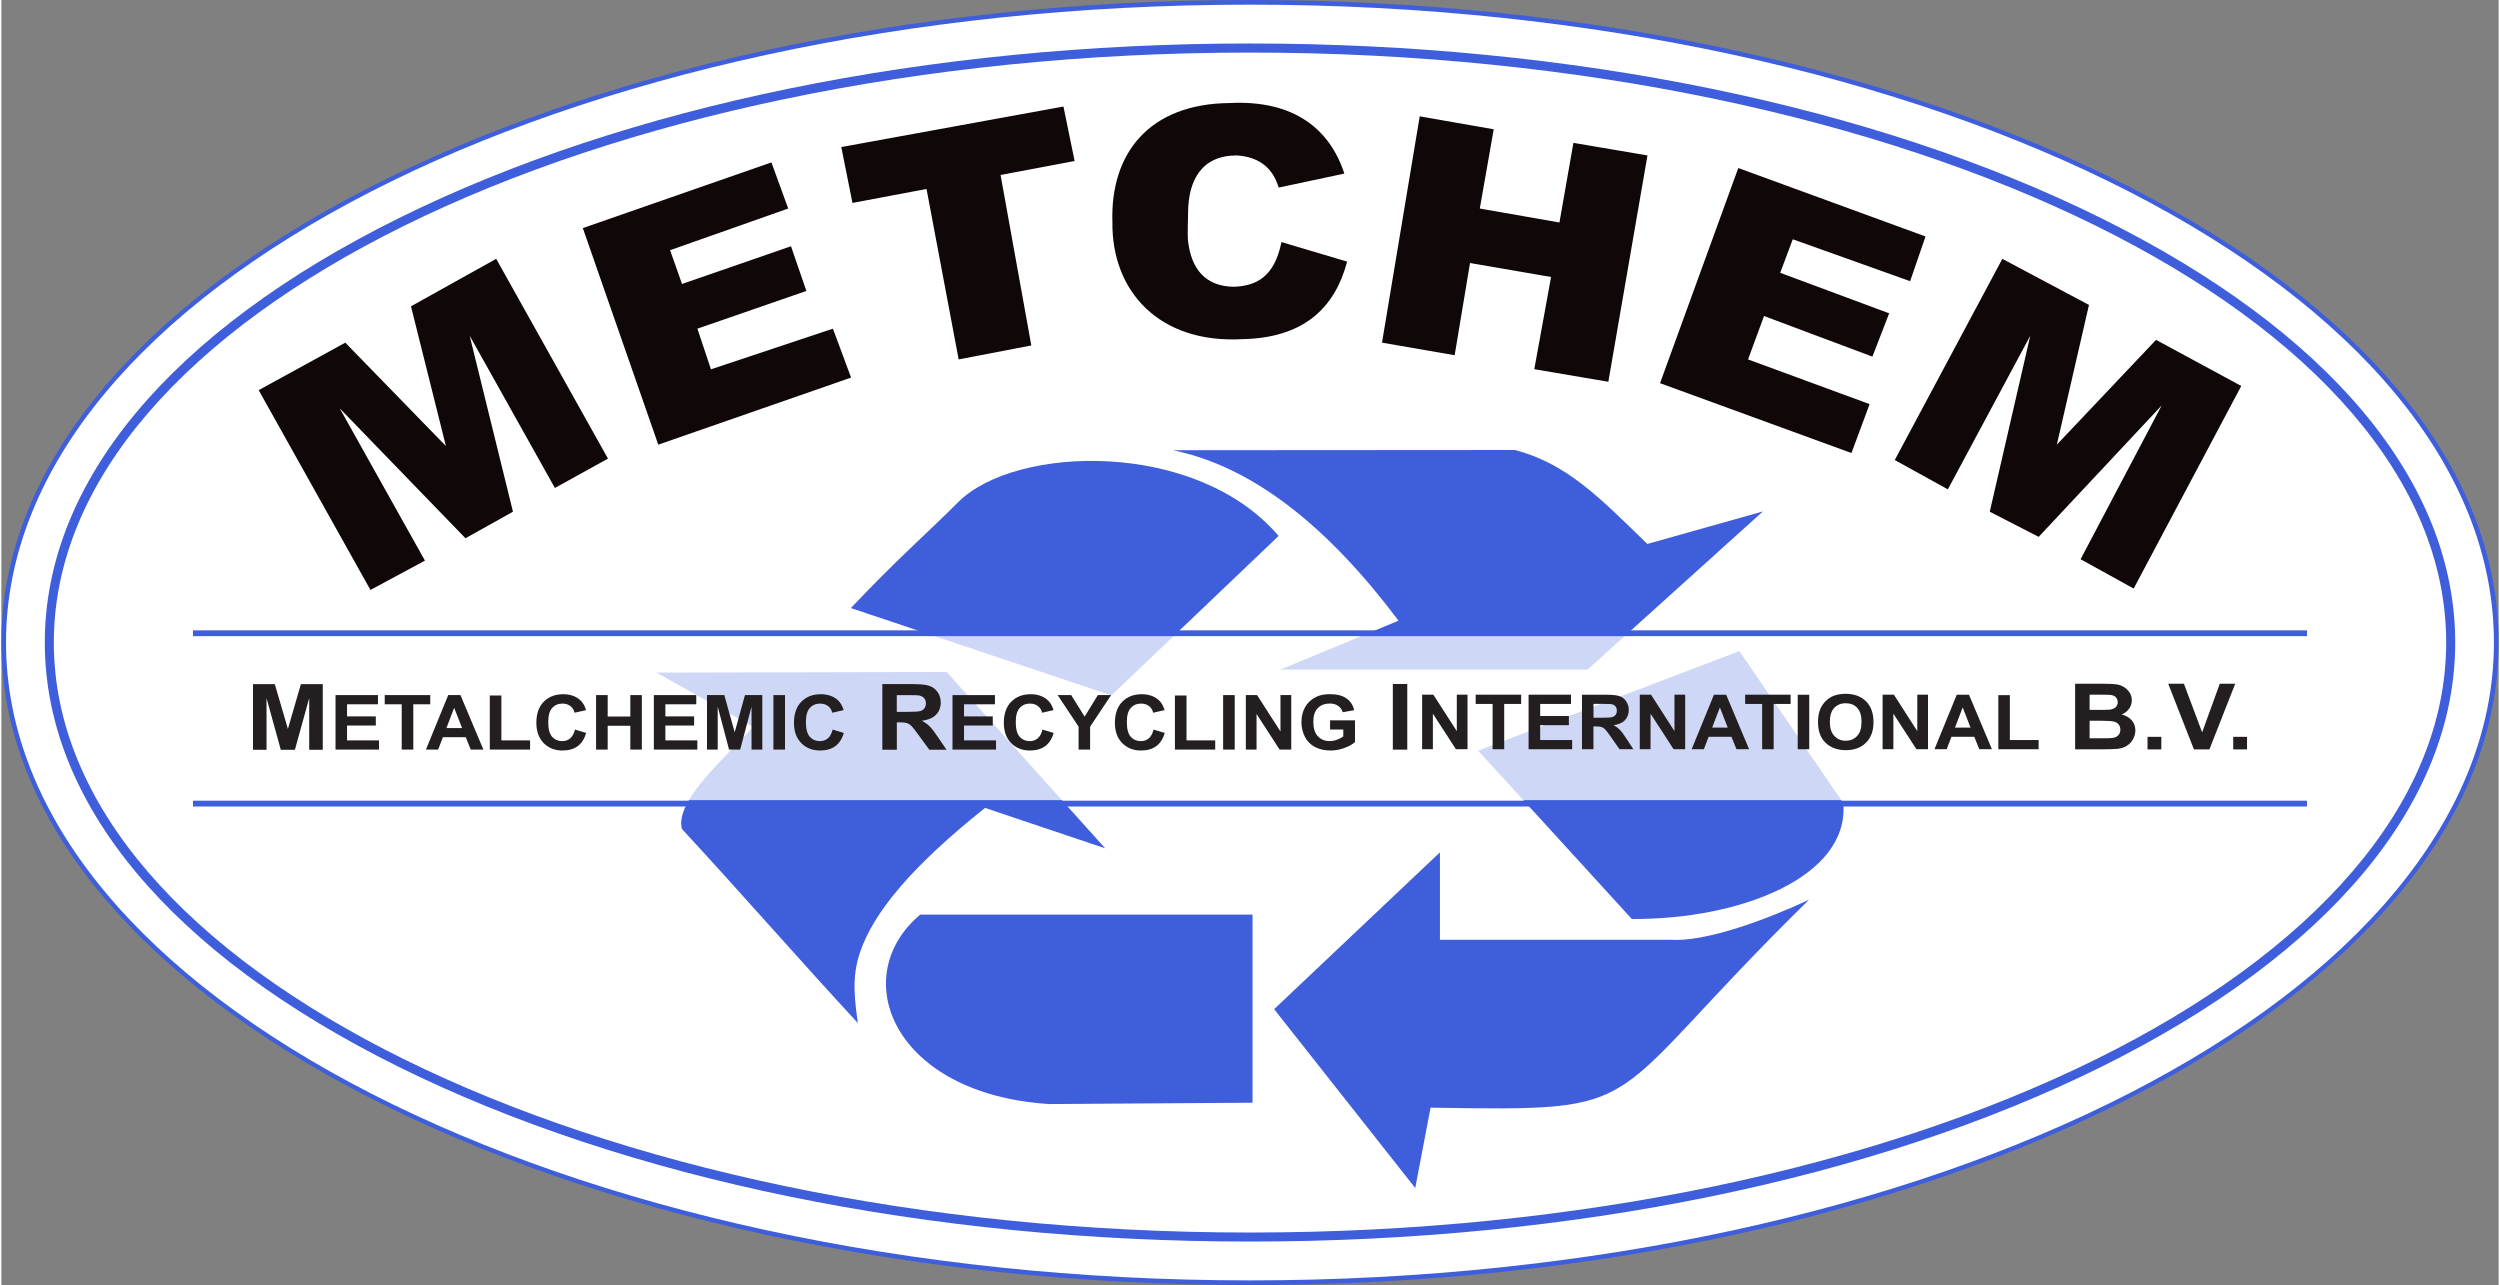<?xml version="1.0" encoding="UTF-8"?>
<svg id="Layer_2" xmlns="http://www.w3.org/2000/svg" xmlns:xlink="http://www.w3.org/1999/xlink" viewBox="0 0 428.97 220.74" width="428" height="220">
  <rect x="0" y="0" width="428.97" height="220.74" fill="#808080" stroke="none"/>
  <defs>
    <style>
      .cls-1 {
        fill: none;
      }

      .cls-2 {
        fill: #231f20;
      }

      .cls-3 {
        clip-path: url(#clippath-1);
      }

      .cls-4 {
        clip-path: url(#clippath-2);
      }

      .cls-5 {
        fill: #3e5edb;
      }

      .cls-6 {
        fill: #100708;
        fill-rule: evenodd;
      }

      .cls-7 {
        fill: #fff;
      }

      .cls-8 {
        opacity: .75;
      }

      .cls-9 {
        clip-path: url(#clippath);
      }
    </style>
    <clipPath id="clippath">
      <rect class="cls-1" width="428.97" height="220.74"/>
    </clipPath>
    <clipPath id="clippath-1">
      <rect class="cls-1" width="428.97" height="220.74"/>
    </clipPath>
    <clipPath id="clippath-2">
      <rect class="cls-1" x="33.05" y="109.18" width="362.87" height="28.28"/>
    </clipPath>
  </defs>
  <g id="Layer_1-2" data-name="Layer_1">
    <g class="cls-9">
      <g class="cls-3">
        <path class="cls-7" d="M428.57,110.37c0,60.74-95.85,109.97-214.08,109.97S.4,171.11.4,110.37,96.25.4,214.49.4s214.08,49.24,214.08,109.97"/>
        <path class="cls-5" d="M214.48,220.74C96.22,220.74,0,171.23,0,110.37S96.22,0,214.48,0s214.49,49.51,214.49,110.37-96.22,110.37-214.49,110.37M214.48.8C96.66.8.8,49.95.8,110.37s95.86,109.57,213.68,109.57,213.68-49.15,213.68-109.57S332.31.8,214.48.8"/>
        <path class="cls-5" d="M201.27,77.34c13.85,2.86,26.68,13.24,38.73,29.28l-20.3,8.4h52.77l30.12-27.17-19.85,5.59c-8.32-8.1-13.86-13.79-22.73-16.14l-58.75.04Z"/>
        <path class="cls-5" d="M145.92,104.45c7.95-8.4,12.45-12.23,18.48-18.23,9.8-9.76,40.82-10.76,55,5.84l-28.72,27.39-44.76-15Z"/>
        <path class="cls-5" d="M112.53,115.54l49.85-.11,27.23,30.29-20.64-6.94c-12.69,10.12-19.17,18-21.48,24.82-1.49,4.38-.88,8.31-.36,12.14-10-10.8-20.24-22.56-30.24-33.36-1.23-4.99,8.01-12.72,12.24-17.52l-16.59-9.32Z"/>
        <path class="cls-5" d="M157.85,157.11h57.07s0,32.31,0,32.31l-34.92.23c-26.9-1.71-34.82-21.94-22.15-32.55"/>
        <path class="cls-5" d="M247.11,146.41v15.02h39.69c5.98.38,16.21-3.38,23.71-6.88-36.83,36.14-25.89,36.33-65.01,35.72l-2.63,13.8-24.24-30.72,28.47-26.93Z"/>
        <path class="cls-5" d="M253.68,128.94l44.87-17.1,17.85,26.12c1.07,12.69-17.75,20.02-36.33,19.9l-26.4-28.92Z"/>
        <g class="cls-8">
          <g class="cls-4">
            <rect class="cls-7" x="33.05" y="109.18" width="362.87" height="28.28"/>
          </g>
        </g>
        <path class="cls-5" d="M214.48,213.27c-55.21,0-107.12-10.65-146.19-29.99C29.06,163.85,7.46,137.96,7.46,110.37s21.61-53.48,60.84-72.91C107.36,18.12,159.28,7.47,214.48,7.47s107.12,10.65,146.19,29.99c39.23,19.43,60.84,45.32,60.84,72.91s-21.61,53.48-60.84,72.91c-39.06,19.34-90.98,29.99-146.19,29.99M214.48,9.03C101.19,9.03,9.01,54.49,9.01,110.37s92.18,101.35,205.48,101.35,205.47-45.46,205.47-101.35S327.78,9.03,214.48,9.03"/>
        <rect class="cls-5" x="32.92" y="137.54" width="363.13" height="1"/>
        <rect class="cls-5" x="32.92" y="108.28" width="363.13" height="1"/>
        <path class="cls-6" d="M298.36,28.86l32.16,11.76-2.64,7.68-20.16-7.2-2.16,5.76,18.72,6.96-2.88,7.44-18.62-6.98-2.74,7.46,20.88,7.68-3.12,8.4-32.88-12,13.44-36.96ZM243.64,19.98l12.71,2.23-2.39,13.61,13.68,2.4,2.4-13.68,12.72,2.16-6.72,38.88-12.72-2.16,2.88-15.84-13.92-2.4-2.64,15.84-12.48-2.16,6.48-38.88ZM325.24,79.02l18.48-34.56,14.88,7.92-5.52,24,17.04-18,14.64,7.92-18.48,34.8-9.12-5.04,13.92-26.4-21.12,22.56-8.4-4.32,6.96-30.24-14.16,26.4-9.12-5.04ZM144.28,25.26l1.92,9.6,12.72-2.4,5.52,29.28,12.48-2.4-5.28-29.28,12.72-2.4-1.92-9.36-38.16,6.96ZM99.88,39.18l12.96,37.2,33.12-11.52-3.12-8.4-20.95,6.98-2.33-6.98,18.72-6.48-2.64-7.68-18.72,6.48-2.05-5.8,20.29-7.16-2.88-7.92-32.4,11.28ZM63.4,101.34l9.36-5.04-14.64-26.16,21.6,22.32,8.16-4.56-7.44-30.24,14.64,26.16,9.12-5.04-19.2-34.32-14.64,8.16,6,24-17.28-17.76-14.88,8.16,19.2,34.32ZM219.41,32.22l11.28-2.4c-2.48-7.65-8.67-12.68-19.68-12.12-13.84.11-20.57,8.65-20.16,20.52-.12,11.78,8,20.83,22.32,20.04,10.35-.21,15.83-5.15,18-13.32-3.76-1.12-7.52-2.24-11.28-3.36-1.23,6.09-4.42,7.53-8.16,7.68-4.85-.05-7.42-3-7.92-8.16-.07-.74.04-3.88.04-4.59.04-5.54,2.31-9.81,8.36-9.81,4.01.26,6.22,2.28,7.2,5.52"/>
        <polygon class="cls-2" points="43.22 128.8 43.22 117.52 46.97 117.52 49.22 125.21 51.45 117.52 55.21 117.52 55.21 128.8 52.88 128.8 52.88 119.92 50.42 128.8 48 128.8 45.55 119.92 45.55 128.8 43.22 128.8"/>
        <path class="cls-2" d="M151.33,128.79v-11.28h5.21c1.31,0,2.26.1,2.86.3.59.2,1.07.56,1.43,1.08.36.52.53,1.11.53,1.78,0,.85-.27,1.55-.81,2.1-.54.55-1.35.9-2.43,1.04.54.29.98.6,1.33.95.35.34.82.95,1.41,1.83l1.5,2.2h-2.96l-1.79-2.45c-.63-.88-1.07-1.43-1.3-1.66-.24-.23-.48-.38-.74-.47-.26-.08-.68-.13-1.25-.13h-.5v4.71h-2.48ZM153.81,122.28h1.83c1.19,0,1.93-.05,2.23-.14.29-.09.53-.25.69-.48.17-.23.25-.51.25-.85,0-.38-.11-.69-.33-.92-.22-.23-.53-.38-.93-.44-.2-.03-.8-.04-1.81-.04h-1.93v2.86Z"/>
        <rect class="cls-2" x="239.02" y="117.49" width="2.48" height="11.28"/>
        <path class="cls-2" d="M356.21,117.45h4.94c.98,0,1.71.04,2.19.11.48.07.91.23,1.29.47.38.24.69.55.95.94.25.39.38.83.38,1.32,0,.53-.16,1.01-.47,1.45-.31.44-.73.77-1.27.99.75.2,1.33.54,1.74,1.02.4.48.61,1.05.61,1.7,0,.51-.13,1.01-.39,1.5-.26.48-.62.87-1.07,1.16-.45.29-1.01.47-1.67.53-.42.04-1.42.07-3.01.08h-4.21v-11.28ZM358.71,119.33v2.61h1.64c.97,0,1.58-.01,1.81-.04.43-.05.76-.18,1.01-.4.24-.22.37-.52.37-.88s-.11-.63-.32-.85c-.21-.22-.52-.35-.94-.4-.25-.03-.96-.04-2.13-.04h-1.43ZM358.71,123.81v3.01h2.31c.9,0,1.47-.02,1.71-.07.37-.06.67-.21.91-.45.23-.24.35-.56.35-.96,0-.34-.09-.63-.27-.86-.18-.24-.44-.41-.78-.51-.34-.11-1.08-.16-2.21-.16h-2.02Z"/>
        <rect class="cls-2" x="368.66" y="126.57" width="2.37" height="2.16"/>
        <polygon class="cls-2" points="376.63 128.73 372.21 117.45 374.91 117.45 378.04 125.8 381.07 117.45 383.72 117.45 379.29 128.73 376.63 128.73"/>
        <rect class="cls-2" x="383.38" y="126.57" width="2.37" height="2.16"/>
        <polygon class="cls-2" points="57.4 128.76 57.4 119.4 64.69 119.4 64.69 120.98 59.38 120.98 59.38 123.06 64.32 123.06 64.32 124.63 59.38 124.63 59.38 127.18 64.87 127.18 64.87 128.76 57.4 128.76"/>
        <polygon class="cls-2" points="68.77 128.76 68.77 120.98 65.85 120.98 65.85 119.4 73.67 119.4 73.67 120.98 70.76 120.98 70.76 128.76 68.77 128.76"/>
        <path class="cls-2" d="M82.79,128.76h-2.16l-.86-2.13h-3.93l-.81,2.13h-2.1l3.83-9.36h2.1l3.94,9.36ZM79.14,125.06l-1.36-3.47-1.33,3.47h2.68Z"/>
        <polygon class="cls-2" points="83.9 128.76 83.9 119.47 85.89 119.47 85.89 127.18 90.82 127.18 90.82 128.76 83.9 128.76"/>
        <path class="cls-2" d="M98.53,125.32l1.93.58c-.3,1.02-.79,1.78-1.47,2.28-.69.5-1.56.74-2.61.74-1.3,0-2.38-.42-3.22-1.27-.84-.85-1.26-2.01-1.26-3.48,0-1.56.42-2.77,1.27-3.63s1.96-1.29,3.33-1.29c1.2,0,2.18.34,2.93,1.01.45.4.78.98,1.01,1.72l-1.97.45c-.12-.49-.36-.87-.73-1.15-.37-.28-.82-.42-1.35-.42-.73,0-1.32.25-1.77.75-.46.5-.68,1.3-.68,2.42,0,1.18.22,2.03.67,2.53.45.5,1.03.75,1.74.75.53,0,.98-.16,1.36-.48.38-.32.65-.82.82-1.51"/>
        <polygon class="cls-2" points="102.16 128.76 102.16 119.4 104.15 119.4 104.15 123.08 108.04 123.08 108.04 119.4 110.02 119.4 110.02 128.76 108.04 128.76 108.04 124.67 104.15 124.67 104.15 128.76 102.16 128.76"/>
        <polygon class="cls-2" points="112.08 128.76 112.08 119.4 119.37 119.4 119.37 120.98 114.06 120.98 114.06 123.06 119 123.06 119 124.63 114.06 124.63 114.06 127.18 119.55 127.18 119.55 128.76 112.08 128.76"/>
        <polygon class="cls-2" points="121.21 128.76 121.21 119.4 124.18 119.4 125.97 125.78 127.73 119.4 130.71 119.4 130.71 128.76 128.86 128.76 128.86 121.39 126.91 128.76 125 128.76 123.05 121.39 123.05 128.76 121.21 128.76"/>
        <rect class="cls-2" x="132.62" y="119.4" width="1.99" height="9.36"/>
        <path class="cls-2" d="M142.78,125.32l1.93.58c-.29,1.02-.79,1.78-1.47,2.28-.69.5-1.56.74-2.61.74-1.3,0-2.38-.42-3.22-1.27-.84-.85-1.26-2.01-1.26-3.48,0-1.56.42-2.77,1.27-3.63s1.96-1.29,3.33-1.29c1.2,0,2.18.34,2.93,1.01.45.4.78.98,1.01,1.72l-1.96.45c-.12-.49-.36-.87-.73-1.15s-.82-.42-1.35-.42c-.73,0-1.32.25-1.77.75-.46.5-.68,1.3-.68,2.42,0,1.18.22,2.03.67,2.53.45.5,1.03.75,1.74.75.53,0,.98-.16,1.36-.48.38-.32.65-.82.82-1.51"/>
        <polygon class="cls-2" points="163.38 128.76 163.38 119.4 170.67 119.4 170.67 120.98 165.36 120.98 165.36 123.06 170.3 123.06 170.3 124.63 165.36 124.63 165.36 127.18 170.86 127.18 170.86 128.76 163.38 128.76"/>
        <path class="cls-2" d="M178.83,125.32l1.93.58c-.29,1.02-.79,1.78-1.47,2.28-.69.5-1.56.74-2.61.74-1.3,0-2.38-.42-3.22-1.27-.84-.85-1.26-2.01-1.26-3.48,0-1.56.42-2.77,1.27-3.63s1.96-1.29,3.33-1.29c1.2,0,2.18.34,2.93,1.01.45.4.78.98,1.01,1.72l-1.96.45c-.12-.49-.36-.87-.73-1.15s-.82-.42-1.35-.42c-.73,0-1.32.25-1.77.75-.46.5-.68,1.3-.68,2.42,0,1.18.22,2.03.67,2.53.45.5,1.03.75,1.74.75.53,0,.98-.16,1.36-.48.38-.32.65-.82.82-1.51"/>
        <polygon class="cls-2" points="185.04 128.76 185.04 124.82 181.44 119.4 183.77 119.4 186.08 123.1 188.35 119.4 190.63 119.4 187.02 124.83 187.02 128.76 185.04 128.76"/>
        <path class="cls-2" d="M197.91,125.32l1.93.58c-.29,1.02-.79,1.78-1.47,2.28-.69.5-1.56.74-2.61.74-1.3,0-2.38-.42-3.22-1.27-.84-.85-1.26-2.01-1.26-3.48,0-1.56.42-2.77,1.27-3.63s1.96-1.29,3.33-1.29c1.2,0,2.18.34,2.93,1.01.45.4.78.98,1.01,1.72l-1.96.45c-.12-.49-.36-.87-.73-1.15s-.82-.42-1.35-.42c-.73,0-1.32.25-1.77.75-.46.5-.68,1.3-.68,2.42,0,1.18.22,2.03.67,2.53.45.5,1.03.75,1.74.75.53,0,.98-.16,1.36-.48.38-.32.65-.82.82-1.51"/>
        <polygon class="cls-2" points="201.59 128.76 201.59 119.47 203.58 119.47 203.58 127.18 208.51 127.18 208.51 128.76 201.59 128.76"/>
        <rect class="cls-2" x="209.87" y="119.4" width="1.99" height="9.36"/>
        <polygon class="cls-2" points="213.77 128.76 213.77 119.4 215.7 119.4 219.72 125.65 219.72 119.4 221.57 119.4 221.57 128.76 219.57 128.76 215.61 122.65 215.61 128.76 213.77 128.76"/>
        <path class="cls-2" d="M228.24,125.32v-1.58h4.28v3.73c-.42.38-1.02.72-1.81,1.01-.79.29-1.59.44-2.4.44-1.03,0-1.93-.21-2.69-.62-.76-.41-1.34-1-1.72-1.76-.38-.76-.58-1.6-.58-2.49,0-.98.21-1.84.64-2.6.43-.76,1.06-1.34,1.89-1.74.63-.31,1.41-.47,2.35-.47,1.22,0,2.17.24,2.86.73.69.49,1.13,1.16,1.32,2.02l-1.97.35c-.14-.46-.4-.82-.78-1.09-.38-.27-.86-.4-1.43-.4-.87,0-1.56.26-2.07.79-.51.52-.77,1.3-.77,2.33,0,1.11.26,1.94.78,2.5.52.56,1.2.83,2.04.83.42,0,.83-.08,1.25-.23.42-.16.78-.35,1.08-.56v-1.19h-2.27Z"/>
        <polygon class="cls-2" points="244.05 128.7 244.05 119.33 245.98 119.33 250.01 125.59 250.01 119.33 251.85 119.33 251.85 128.7 249.86 128.7 245.9 122.59 245.9 128.7 244.05 128.7"/>
        <polygon class="cls-2" points="256.16 128.7 256.16 120.92 253.25 120.92 253.25 119.33 261.06 119.33 261.06 120.92 258.15 120.92 258.15 128.7 256.16 128.7"/>
        <polygon class="cls-2" points="262.34 128.7 262.34 119.33 269.63 119.33 269.63 120.92 264.33 120.92 264.33 122.99 269.26 122.99 269.26 124.57 264.33 124.57 264.33 127.12 269.82 127.12 269.82 128.7 262.34 128.7"/>
        <path class="cls-2" d="M271.51,128.7v-9.36h4.18c1.05,0,1.81.08,2.29.25.48.17.86.47,1.14.9.28.43.43.92.43,1.47,0,.7-.22,1.28-.65,1.74-.43.46-1.08.75-1.95.86.43.24.78.5,1.06.79.28.29.66.79,1.13,1.52l1.2,1.83h-2.38l-1.43-2.04c-.51-.73-.86-1.19-1.05-1.38-.19-.19-.39-.32-.6-.39-.21-.07-.54-.11-1-.11h-.4v3.91h-1.98ZM273.49,123.29h1.47c.95,0,1.55-.04,1.78-.12.24-.08.42-.21.56-.4.13-.19.2-.42.2-.7,0-.32-.09-.57-.26-.76-.18-.19-.43-.32-.75-.37-.16-.02-.64-.03-1.45-.03h-1.55v2.38Z"/>
        <polygon class="cls-2" points="281.44 128.7 281.44 119.33 283.37 119.33 287.4 125.59 287.4 119.33 289.24 119.33 289.24 128.7 287.25 128.7 283.29 122.59 283.29 128.7 281.44 128.7"/>
        <path class="cls-2" d="M300.21,128.7h-2.16l-.86-2.13h-3.93l-.81,2.13h-2.1l3.83-9.36h2.1l3.94,9.36ZM296.55,124.99l-1.35-3.47-1.33,3.47h2.68Z"/>
        <polygon class="cls-2" points="302.46 128.7 302.46 120.92 299.54 120.92 299.54 119.33 307.35 119.33 307.35 120.92 304.44 120.92 304.44 128.7 302.46 128.7"/>
        <rect class="cls-2" x="308.57" y="119.34" width="1.98" height="9.36"/>
        <path class="cls-2" d="M312.05,124.07c0-.95.15-1.75.45-2.4.22-.48.53-.91.92-1.28.39-.38.81-.66,1.27-.84.61-.25,1.32-.37,2.12-.37,1.45,0,2.61.43,3.48,1.28.87.86,1.3,2.05,1.3,3.57s-.43,2.69-1.29,3.55c-.86.85-2.02,1.28-3.46,1.28s-2.62-.43-3.49-1.27-1.29-2.02-1.29-3.51M314.09,124.01c0,1.06.26,1.86.77,2.41.52.55,1.17.82,1.96.82s1.44-.27,1.95-.81.76-1.36.76-2.44-.25-1.87-.74-2.4-1.15-.79-1.97-.79-1.48.27-1.98.8c-.5.53-.75,1.34-.75,2.42"/>
        <polygon class="cls-2" points="323.15 128.7 323.15 119.33 325.09 119.33 329.11 125.59 329.11 119.33 330.95 119.33 330.95 128.7 328.96 128.7 325 122.59 325 128.7 323.15 128.7"/>
        <path class="cls-2" d="M341.92,128.7h-2.16l-.86-2.13h-3.93l-.81,2.13h-2.1l3.83-9.36h2.1l3.94,9.36ZM338.26,124.99l-1.35-3.47-1.33,3.47h2.68Z"/>
        <polygon class="cls-2" points="343.03 128.7 343.03 119.41 345.01 119.41 345.01 127.12 349.95 127.12 349.95 128.7 343.03 128.7"/>
      </g>
    </g>
  </g>
</svg>